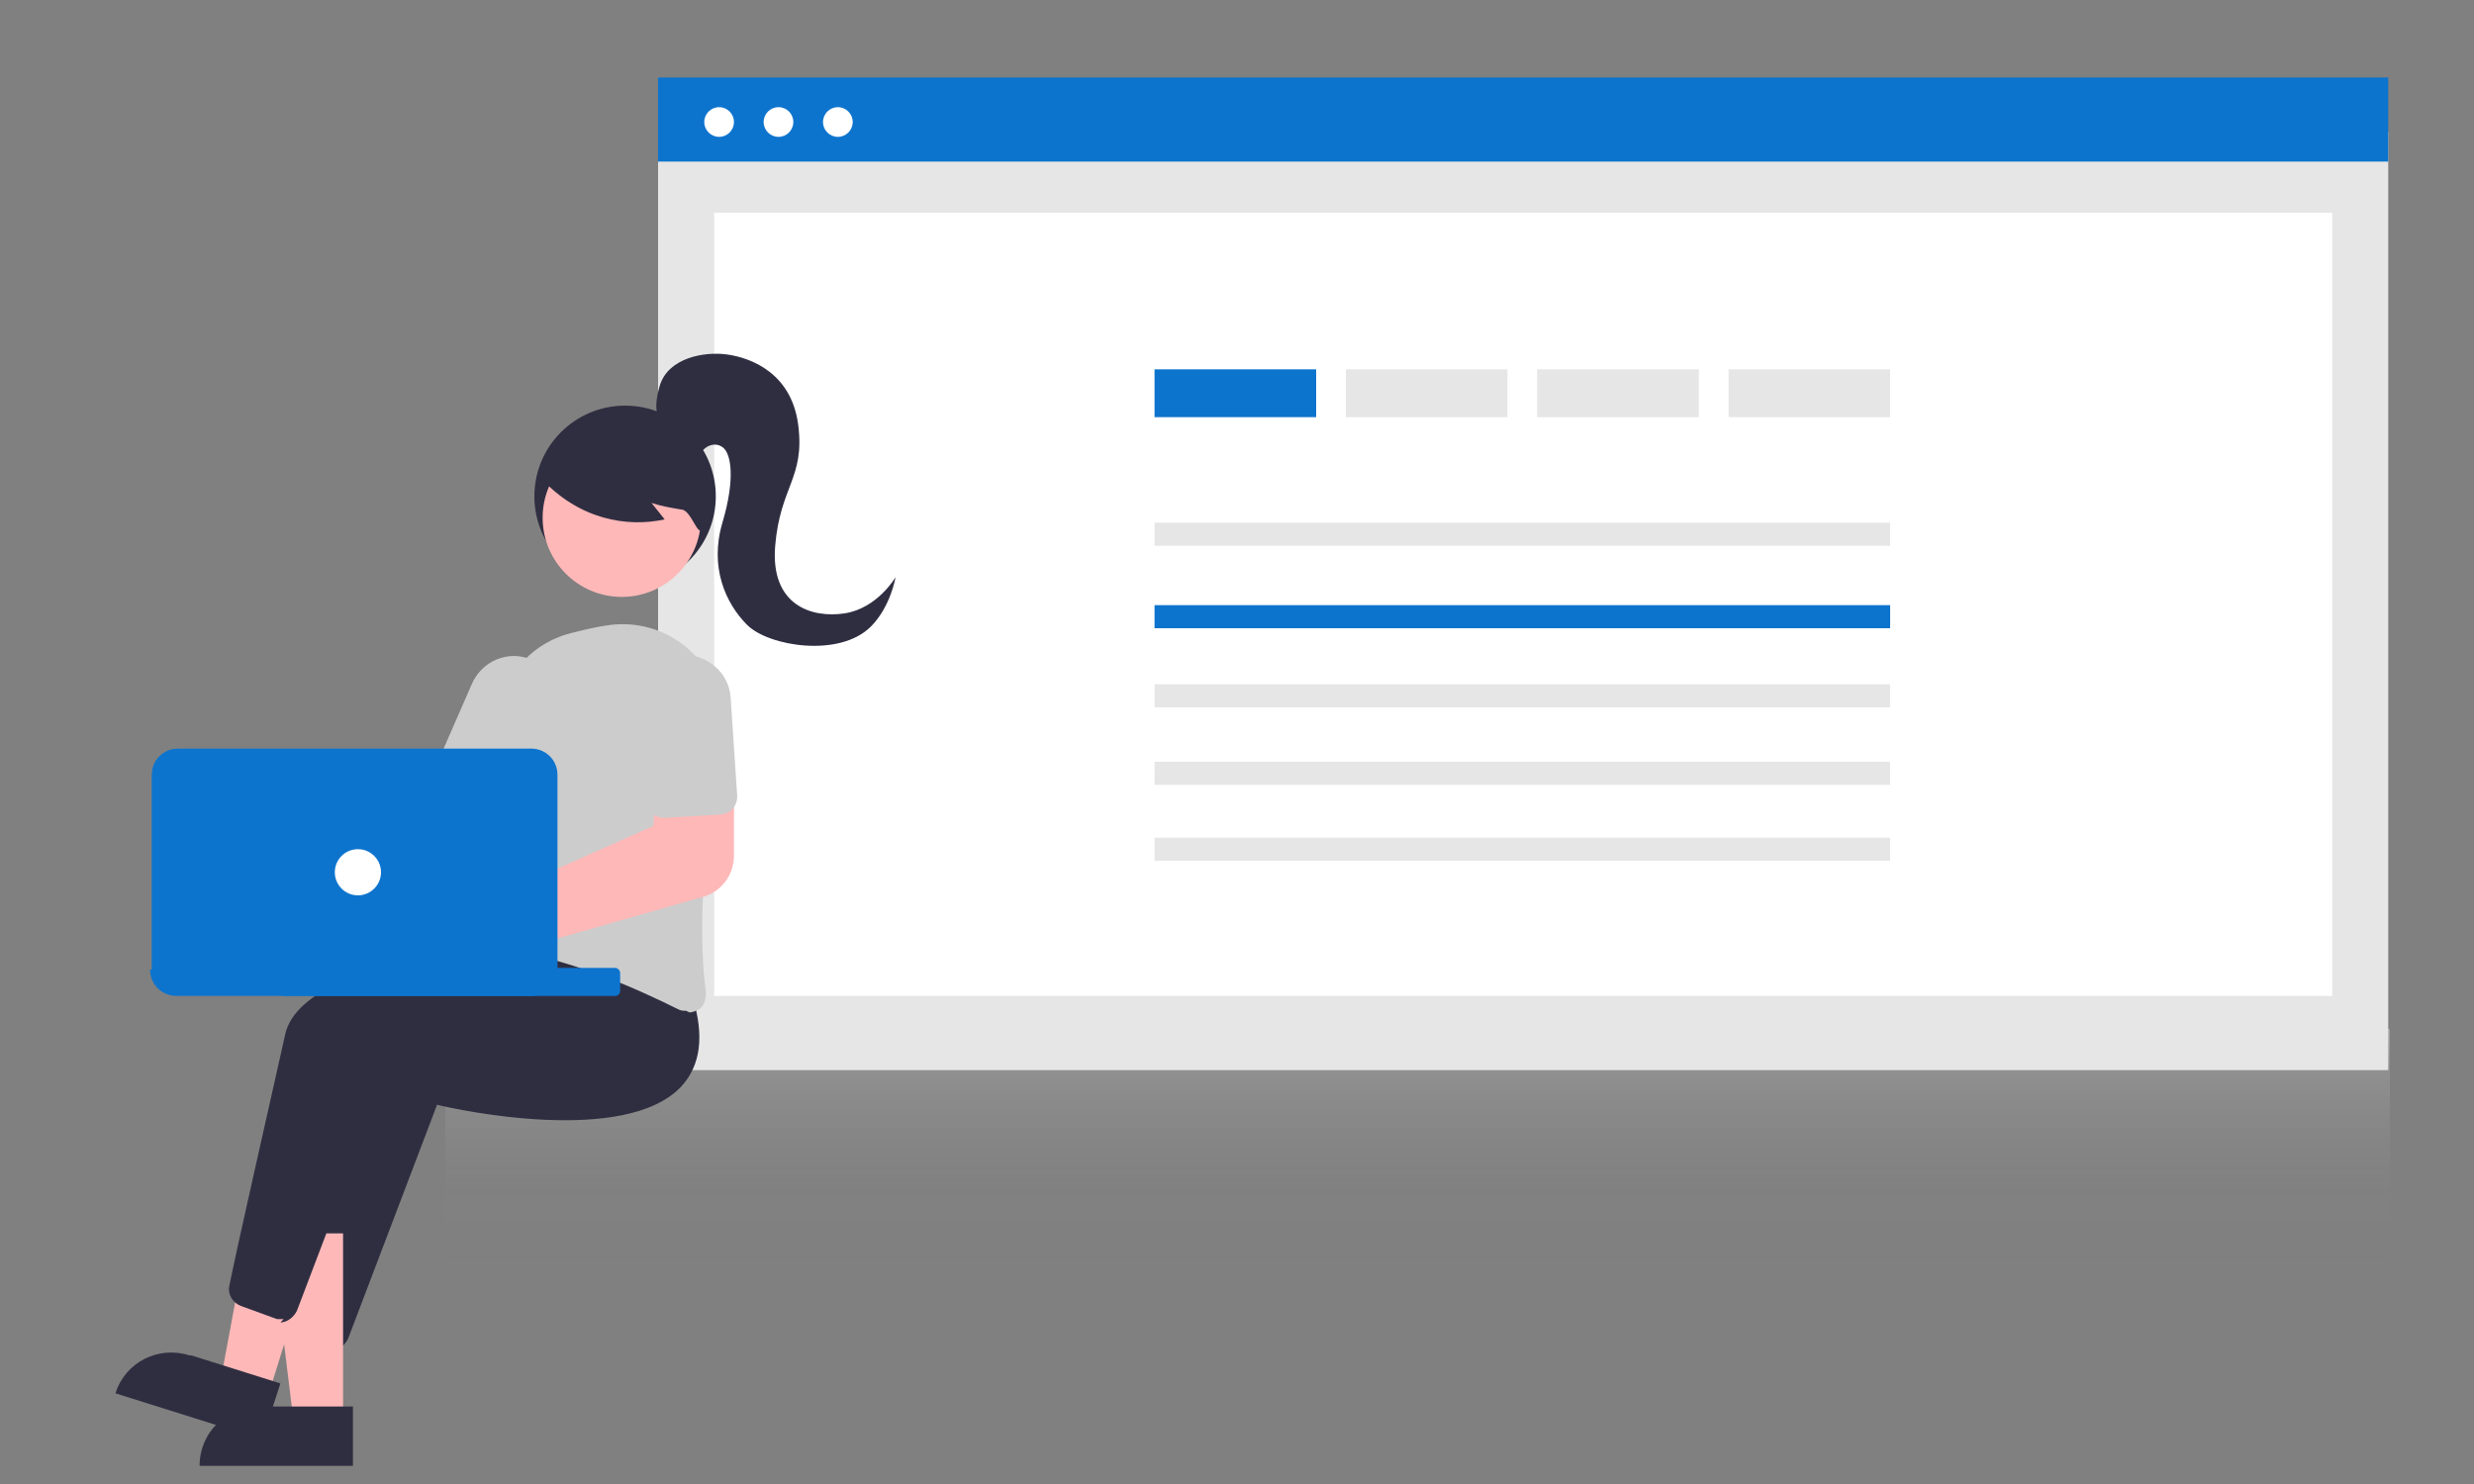 <?xml version="1.0" encoding="UTF-8"?>
<svg id="_レイヤー_1" data-name="レイヤー 1" xmlns="http://www.w3.org/2000/svg" version="1.1" xmlns:xlink="http://www.w3.org/1999/xlink" viewBox="0 0 150 90">
  <rect x="0" y="0" width="150" height="90" fill="#808080" stroke="none"/>
  <defs>
    <style>
      .cls-1 {
        fill: #ccc;
      }

      .cls-1, .cls-2, .cls-3, .cls-4, .cls-5, .cls-6, .cls-7 {
        stroke-width: 0px;
      }

      .cls-2 {
        fill: url(#_名称未設定グラデーション_92);
      }

      .cls-3 {
        fill: #2f2e41;
      }

      .cls-4 {
        fill: #e6e6e6;
      }

      .cls-5 {
        fill: #0d74ce;
      }

      .cls-6 {
        fill: #feb8b8;
      }

      .cls-7 {
        fill: #fff;
      }
    </style>
    <linearGradient id="_名称未設定グラデーション_92" data-name="名称未設定グラデーション 92" x1="85.9" y1="87.2" x2="85.9" y2="62.4" gradientUnits="userSpaceOnUse">
      <stop offset="0" stop-color="#e6e6e6" stop-opacity="0"/>
      <stop offset=".3" stop-color="rgba(230, 230, 230, 0)" stop-opacity="0"/>
      <stop offset=".4" stop-color="rgba(230, 230, 230, 0)" stop-opacity="0"/>
      <stop offset=".6" stop-color="rgba(230, 230, 230, .1)" stop-opacity=".1"/>
      <stop offset=".7" stop-color="rgba(230, 230, 230, .2)" stop-opacity=".2"/>
      <stop offset=".8" stop-color="rgba(230, 230, 230, .3)" stop-opacity=".3"/>
      <stop offset=".9" stop-color="rgba(230, 230, 230, .4)" stop-opacity=".4"/>
      <stop offset="1" stop-color="rgba(230, 230, 230, .6)" stop-opacity=".6"/>
      <stop offset="1" stop-color="#e6e6e6" stop-opacity=".7"/>
    </linearGradient>
  </defs>
  <rect class="cls-2" x="27" y="62.4" width="117.9" height="24.8"/>
  <g>
    <rect id="a3c1d3c4-4e90-4475-ab67-d6aa194b0cda" class="cls-4" x="39.9" y="8" width="104.9" height="56.9"/>
    <rect id="e222743c-d215-4483-8b06-896263acb449" class="cls-7" x="43.3" y="12.9" width="98.1" height="47.5"/>
    <rect id="a818f6b2-9049-4be6-858a-9eef7b067dda" class="cls-5" x="70" y="22.4" width="9.8" height="2.9"/>
    <rect id="a818f6b2-9049-4be6-858a-9eef7b067dda-2" data-name="a818f6b2-9049-4be6-858a-9eef7b067dda" class="cls-4" x="81.6" y="22.4" width="9.8" height="2.9"/>
    <rect id="a818f6b2-9049-4be6-858a-9eef7b067dda-3" data-name="a818f6b2-9049-4be6-858a-9eef7b067dda" class="cls-4" x="93.2" y="22.4" width="9.8" height="2.9"/>
    <rect id="a818f6b2-9049-4be6-858a-9eef7b067dda-4" data-name="a818f6b2-9049-4be6-858a-9eef7b067dda" class="cls-4" x="104.8" y="22.4" width="9.8" height="2.9"/>
    <rect id="a0ba3db0-8b31-4423-a256-2a0dc53933ae" class="cls-5" x="39.9" y="4.7" width="104.9" height="5.1"/>
    <circle id="bb2c25e8-a4f5-477f-938a-ba2f4a6c137d" class="cls-7" cx="43.6" cy="7.4" r=".9"/>
    <circle id="eb283697-d5f2-44f6-a11b-2e5adde2f565" class="cls-7" cx="47.2" cy="7.4" r=".9"/>
    <circle id="e7e312b6-8acc-452e-9cd4-4f6349f5007f" class="cls-7" cx="50.8" cy="7.4" r=".9"/>
    <rect id="b36c2a8e-a9be-4d37-810e-923692d19cdb" class="cls-4" x="70" y="31.7" width="44.6" height="1.4"/>
    <rect id="aa1d26da-49a8-41de-8cb5-b8f8184fe0ae" class="cls-5" x="70" y="36.7" width="44.6" height="1.4"/>
    <rect id="ac31809e-ecba-4f59-90db-296bd3050334" class="cls-4" x="70" y="41.5" width="44.6" height="1.4"/>
    <rect id="b84288f0-dbbf-4761-bd75-4b898461b36c" class="cls-4" x="70" y="46.2" width="44.6" height="1.4"/>
    <rect id="bd93c4e7-cb78-4a87-ab16-23d001bc2737" class="cls-4" x="70" y="50.8" width="44.6" height="1.4"/>
  </g>
  <g>
    <path id="bb9232ec-2887-4985-b220-30c2c46adf62-1048" class="cls-3" d="M20.3,81.7c-.1,0-.3,0-.4,0l-2.2-.8c-.5-.2-.8-.7-.7-1.2.5-2.5,2.4-10.8,3.4-15.3,1.2-5.3,18.9-6.3,19.6-6.4h0s2,2.5,2,2.5c.7,2.3.5,4.1-.7,5.4-3.4,3.6-13.6,1.4-14.8,1.1l-5.4,14.2c-.2.4-.6.7-1,.7h0Z"/>
    <g>
      <circle id="e6d27be5-fed8-4aaf-9e55-a91224dd363a" class="cls-3" cx="37.9" cy="30.1" r="5.5"/>
      <path id="fe6a134f-9064-47d4-b31c-90708736d4a8-1043" class="cls-6" d="M20.8,86.2h-3l-1.4-11.4h4.4v11.4Z"/>
      <path id="fa849e20-ba67-4278-81ee-d1167b7aa6dc-1044" class="cls-3" d="M15.7,85.3h5.7v3.6h-9.3c0-2,1.6-3.6,3.6-3.6Z"/>
      <path id="a88ec020-2ed6-4a48-814f-7c14aebc27ac-1045" class="cls-6" d="M16.2,84.5l-2.8-.9,2.1-11.3,4.2,1.3-3.4,10.9Z"/>
      <path id="b4b30a85-97bd-4362-a855-e6f58c99cba3-1046" class="cls-3" d="M11.6,82.2l5.4,1.7-1.1,3.4-8.9-2.8c.6-1.9,2.6-2.9,4.5-2.3h0,0Z"/>
      <path id="f42c0410-8a39-47c2-9be6-23f0eea84aff-1047" class="cls-3" d="M17.2,80c-.1,0-.3,0-.4,0l-2.2-.8c-.5-.2-.8-.7-.7-1.2.5-2.5,2.4-10.8,3.4-15.3,1.2-5.3,18.9-6.3,19.6-6.4h0s2,2.5,2,2.5c.7,2.3.5,4.1-.7,5.4-3.4,3.6-13.6,1.4-14.8,1.1l-5.4,14.2c-.2.4-.6.7-1,.7h0Z"/>
      <path id="bf752b52-878a-4c47-8a02-c5dd3ca125d0-1049" class="cls-6" d="M14,46.9c0,.1.2.2.2.3l11.9,1.3,1.7-2.3,3.9,2.1-3.4,5.7-14.6-3.7c-1,1-2.6,1-3.6,0-1-1-1-2.6,0-3.6,1-1,2.6-1,3.6,0,0,0,.1.2.2.2h0Z"/>
      <path id="ae95fee3-8471-4436-bacf-47da3ee4edce-1050" class="cls-1" d="M41.6,61.3c-.2,0-.3,0-.5-.1-2.4-1.2-7-3.3-11.3-3.7-.3,0-.6-.2-.7-.4-.2-.2-.3-.5-.2-.8.4-2.1,1.3-7.6,1.2-12,0-2.8,1.8-5.2,4.5-5.9h0c.8-.2,1.6-.4,2.4-.5,3.3-.4,6.3,1.9,6.7,5.2,0,.6,0,1.2,0,1.8-.8,4.5-1.5,10.9-.9,15.3,0,.4-.1.8-.4,1-.2.1-.4.2-.6.2Z"/>
      <path id="f8a5325a-7268-4362-a255-60631c9bfca5-1051" class="cls-1" d="M30.3,49.7c-.1,0-.3,0-.4,0l-3.1-1.3c-.5-.2-.8-.9-.6-1.4l2.4-5.5c.6-1.4,2.2-2.1,3.6-1.5s2.1,2.2,1.5,3.6h0s0,0,0,0l-2.4,5.5c-.2.4-.6.7-1,.7Z"/>
      <circle id="e89a297e-1488-4b62-b167-7800139de88b" class="cls-6" cx="37.7" cy="31.4" r="4.8"/>
      <path id="bfc7d311-3606-4cd9-8309-fa0ce7944c94-1052" class="cls-3" d="M32.8,29c2.3,2.5,5.2,3,7.5,2.5l-.8-1c.6.2,1.2.3,1.8.4.6,0,1,1.7,1.3,1.2.3-.5.6-3.1.4-3.7-.2-.5-.6-1-1.1-1.4-1.7-1.4-4-1.8-6.1-1.1-.7.2-1.3.6-1.8,1.2-.5.6-1.3,1.1-1.1,1.8h-.2Z"/>
      <path id="ba6ab2e4-b23b-4027-ba52-bbc91f9115f8-1054" class="cls-6" d="M27.4,59.8c-1.5,0-2.7-1.2-2.6-2.7,0-1.5,1.2-2.7,2.7-2.6.3,0,.7,0,1,.2h0c.1,0,.2,0,.3.2l10.8-4.8.3-2.9h4.6c0-.1,0,4.7,0,4.7,0,1.2-.8,2.2-1.9,2.5l-12.6,3.6c0,0,0,.2,0,.2-.4,1-1.4,1.6-2.4,1.6h0Z"/>
      <path id="b13d6e0f-103e-49e8-b98c-f9f1d84e31ae-1055" class="cls-1" d="M44.1,49.3c-.1,0-.3.1-.4.1l-3.4.2c-.6,0-1.1-.4-1.1-1l-.4-6c0-1.5,1.1-2.8,2.6-2.9,1.5,0,2.8,1.1,2.9,2.6l.4,6c0,.4-.2.8-.6,1h0Z"/>
      <rect id="ef169b54-99b1-4807-9c68-842c3cbd65db" class="cls-5" x="16.9" y="58.7" width="20.7" height="1.7" rx=".3" ry=".3"/>
      <path id="ba69314c-00f4-451f-ada7-fcdfd2edc53a-1056" class="cls-5" d="M9.2,58.8v-11.8c0-.9.7-1.6,1.6-1.6h21.4c.9,0,1.6.7,1.6,1.6v11.8c0,.9-.7,1.6-1.6,1.6H10.7c-.9,0-1.6-.7-1.6-1.6Z"/>
      <circle id="bf28e027-707c-49c1-b6c0-ef0059b61f2f" class="cls-7" cx="21.7" cy="52.9" r="1.4"/>
      <path class="cls-3" d="M40.5,26.6c-.5-1-1-1.5-.5-3.2s2.7-2.1,4.1-1.9,3.9,1.1,4.3,4.3-1.1,3.7-1.4,7.3,2.2,4.4,4.2,4.1,3.1-2.2,3.1-2.2c0,0-.3,1.8-1.5,3-1.9,1.9-6.2,1.2-7.5-.1s-2.3-3.5-1.5-6.2.5-4.1.1-4.5-1.1-.3-1.5.4-2-1.1-2-1.1Z"/>
    </g>
  </g>
</svg>